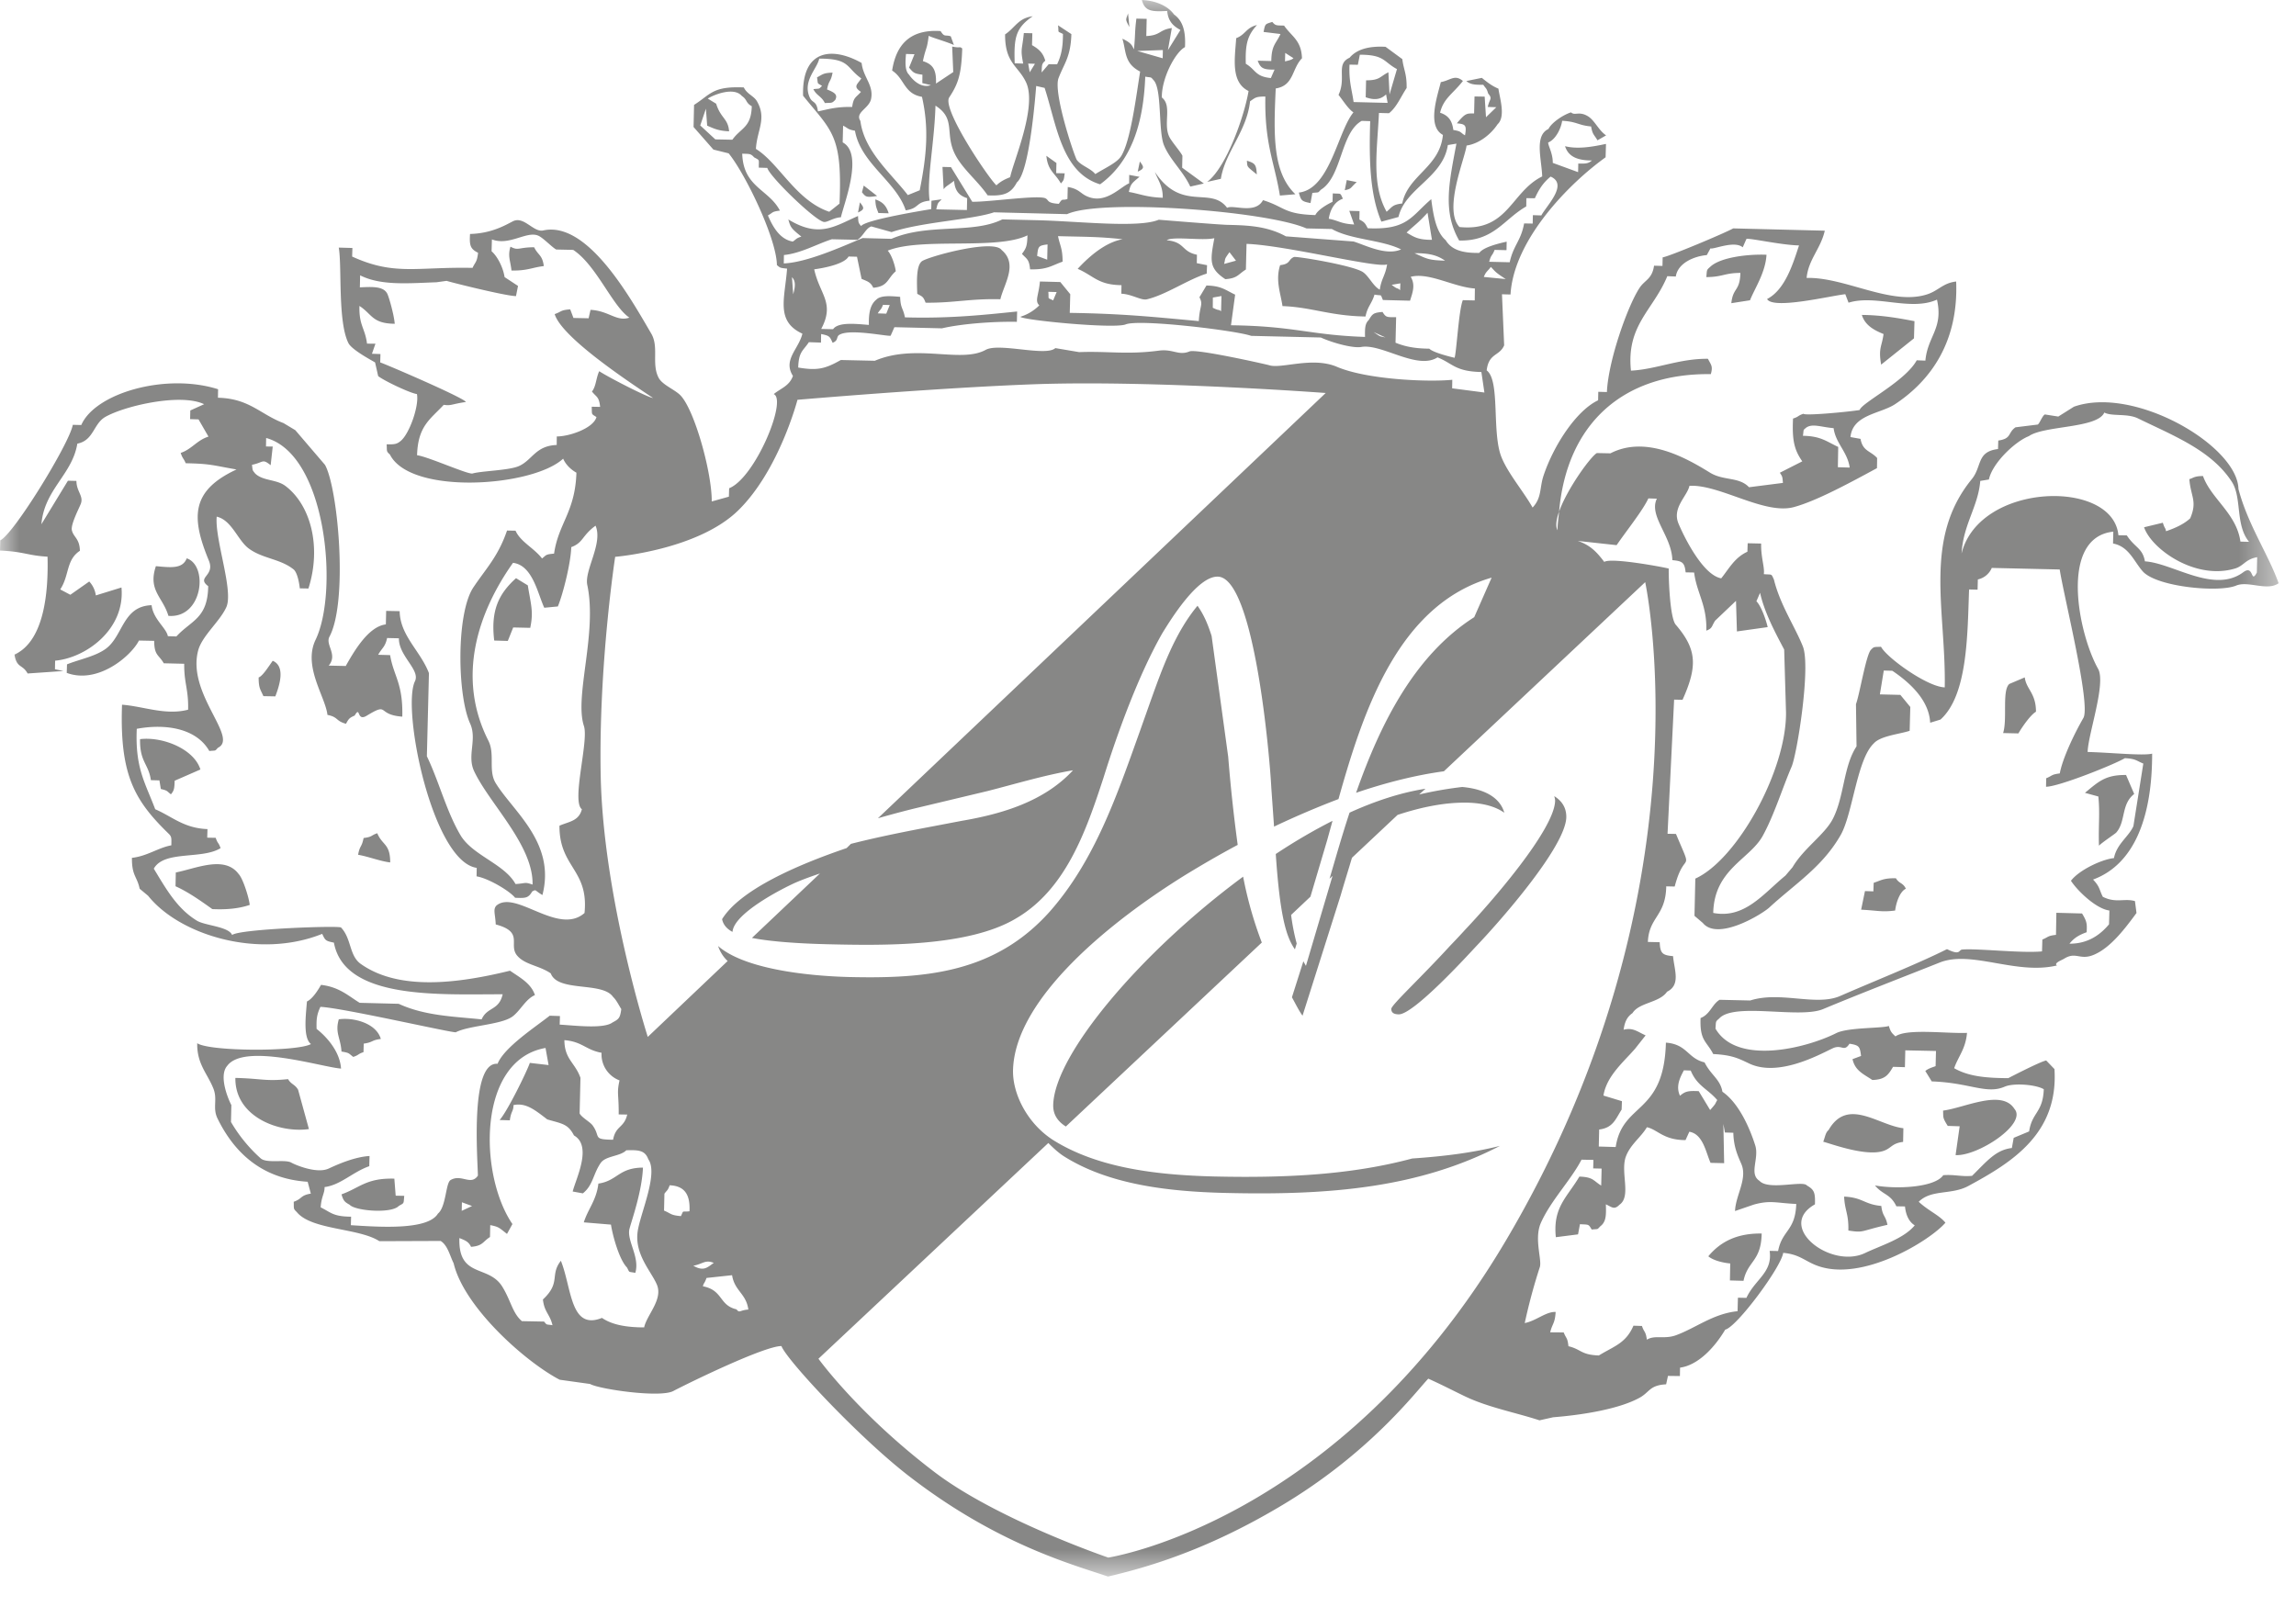 <svg xmlns="http://www.w3.org/2000/svg" xmlns:xlink="http://www.w3.org/1999/xlink" width="60" height="42"><defs><path id="a" d="M0 0h59.546v41.203H0z"/></defs><g fill="none" fill-rule="evenodd"><mask id="b" fill="#fff"><use xlink:href="#a"/></mask><path fill="#878786" d="M31.904 4.673c.111-.697.68-1.246.763-2.026.137-.091.14-.124.4-.124-.025 1.244.24 1.723.38 2.588l.405-.034c-.6-.571-.57-1.56-.514-2.765.477-.074.418-.516.686-.789-.017-.475-.268-.564-.468-.854-.196-.006-.223.007-.308-.096-.193.061-.183.044-.228.262l.442.054c-.115.257-.233.28-.24.706l-.355-.009c.076.207.155.234.44.234l-.096.22c-.416-.04-.39-.218-.655-.373-.016-.512.043-.74.292-1.013-.288.07-.292.246-.543.344-.037.538-.146 1.15.323 1.381-.105.634-.573 1.992-1.081 2.375l.357-.08Zm1.682-3.29.216.138c-.037.028-.052.046-.222.083l.006-.22Zm-.743 3.177c-.013-.261-.045-.294-.259-.36.017.18-.013.134.26.36Zm16.379 4.17c-.044.331-.14.362-.063.8l.858-.687.013-.449c-.368-.07-.837-.159-1.375-.163.081.27.32.4.567.499Zm-3.978-.806.488-.076c.115-.297.405-.72.431-1.19-.492-.02-1.218.068-1.475.32-.1.085-.078.081-.098.264.431-.002.473-.109.891-.109-.013.486-.194.375-.237.79ZM29.48.349c-.061.172-.079.15.034.357L29.48.35Zm-7.867 1.989c.048-.255.098-.187.144-.44-.244.009-.253.044-.406.124.033.198-.01.133.131.222-.091.092-.05.066-.227.085.083.172.21.181.301.364.19-.01.18.009.272-.083.068-.135-.013-.191-.215-.272Zm2.466 4.501c-.142.129-.118.569-.109.84.135.075.157.07.218.232.743.009 1.157-.11 1.954-.09.094-.398.47-.919.033-1.287-.218-.307-2.029.203-2.096.305Zm11.376-2.08-.261-.053-.052.266c.191-.041.133-.055.313-.214Zm17.056 13.114c-.2.168-.048.92-.165 1.286l.399.009c.087-.149.309-.478.46-.567 0-.49-.256-.588-.293-.897l-.4.17Zm5.985-5.095c-.028-1.133-2.725-2.708-4.3-2.148l-.408.257-.35-.055c-.066.03-.136.233-.186.264l-.582.072c-.209.146-.093.294-.45.346l-.007.222c-.564.068-.414.451-.684.785-1.283 1.57-.671 3.433-.708 5.444-.458-.013-1.519-.778-1.665-1.061-.187.009-.178-.01-.268.083-.13.157-.298 1.194-.387 1.414l.015 1.106c-.346.523-.318 1.31-.621 1.898-.213.41-.76.765-1.052 1.261l-.185.218c-.582.477-1.066 1.135-1.887.976.024-1.137.948-1.398 1.29-2.008.302-.547.523-1.27.756-1.809.146-.335.505-2.605.298-3.143-.2-.508-.597-1.092-.758-1.752-.076-.166-.037-.122-.264-.142.026-.183-.078-.43-.07-.8l-.352-.008-.007.222c-.331.15-.48.44-.684.695-.484-.085-.98-1.1-1.122-1.444-.159-.405.229-.697.292-.974.793-.041 1.967.77 2.736.554.586-.16 1.456-.632 2.164-1.016l.004-.265c-.18-.194-.375-.173-.434-.5l-.263-.047c.059-.595.79-.606 1.174-.865.924-.615 1.651-1.623 1.588-3.2-.344.037-.466.243-.764.337-.942.299-2.14-.457-3.144-.431.046-.482.368-.763.475-1.235l-2.394-.06c-.216.123-1.68.737-1.843.757l-.005.224-.22-.006c-.05.348-.235.37-.372.57-.303.447-.822 1.891-.86 2.732l-.225-.006-.005.222c-.57.27-1.159 1.174-1.424 1.963-.11.324-.042.58-.288.84-.237-.42-.638-.886-.81-1.309-.264-.638-.029-2.01-.39-2.276.056-.458.333-.366.457-.654l-.057-1.335.223.006c.085-1.442 1.546-2.915 2.485-3.586l.01-.35c-.354.076-.74.143-1.07.06.087.277.33.373.703.373-.1.083-.159.085-.357.08l-.005.225-.662-.242c.005-.244-.122-.448-.12-.533.183-.072.33-.34.366-.567.395.022.41.116.756.148.037.22.079.21.166.362l.226-.129c-.193-.128-.298-.39-.472-.498-.24-.146-.34-.007-.445-.103-.194.059-.503.26-.59.434-.373.174-.179.782-.163 1.24-.82.402-.89 1.452-2.162 1.322-.424-.453.135-1.767.186-2.129.344-.05.65-.313.81-.557.218-.199.054-.689.022-.93-.168-.068-.303-.177-.434-.282l-.405.083c.102.09.224.1.444.098.066.102.083.078.127.229.122.141.035.133-.011.35l.224.007-.27.262-.035-.539-.265-.004-.011.444c-.194 0-.223-.015-.451.258.222.021.263.045.213.315-.14-.085-.083-.104-.305-.141-.03-.246-.13-.381-.346-.451.091-.377.327-.486.597-.83-.214-.179-.32-.018-.578.03-.085.355-.37 1.15.055 1.38-.08.847-.913 1.05-1.063 1.792-.26.03-.262.092-.408.216-.4-.715-.248-1.58-.2-2.582l.263.007c.205-.163.312-.44.46-.658.005-.383-.076-.466-.113-.756l-.438-.322c-.431-.024-.752.063-.939.285-.37.168-.076.519-.29.972.11.133.246.361.39.457-.412.499-.61 2.002-1.427 2.096.057.205.068.23.305.274l.048-.265c.179-.022.135.01.222-.083.554-.338.512-1.492 1.068-1.8l.222.007c-.035 1.083.002 1.943.292 2.627l.447-.122c.172-.75 1.16-1.024 1.29-1.88l.224-.037c-.196 1.037-.36 1.778.072 2.532.908.021 1.165-.556 1.753-.891l.003-.216.222.002c.109-.242.226-.416.412-.566.46.202-.09.74-.244 1.015l-.22-.007-.005.22-.224-.004c-.083.46-.277.562-.377 1.015l-.536-.013c.054-.2.074-.137.142-.31l.311.007.004-.222c-.2.044-.61.142-.716.294-.438.007-.724-.078-.878-.333-.231-.198-.316-.577-.377-1.072-.523.444-.615.81-1.66.76-.068-.133-.087-.16-.218-.228l.004-.22-.268-.007.127.357c-.36-.02-.39-.098-.663-.15.037-.246.157-.453.369-.523-.079-.168-.035-.122-.264-.14l-.007.22c-.143.07-.376.201-.45.347-.824-.024-.791-.211-1.367-.39-.202.377-.777.11-.938.2-.43-.577-1.183.12-1.887-.936.085.218.211.377.205.673-.42-.013-.589-.1-.885-.152.044-.205.074-.227.279-.395l-.27-.05-.002.22c-.238.098-.626.57-1.122.33-.157-.075-.203-.19-.482-.234l-.008.312c-.14.054-.118-.04-.225.128-.324-.02-.253-.096-.35-.144-.19-.093-1.473.098-1.913.09l-.556-.905-.222-.006.03.582c.074-.088.064-.06.273-.218.024.261.126.383.342.453l-.007.31-.8-.018c.044-.196.044-.155.14-.262l-.266.037-.006.218c-.033.009-1.723.273-1.832.445-.074-.09-.072-.087-.081-.264-.603.262-1.009.586-1.821.09.056.202.067.23.34.448-.146.048-.122.063-.223.13-.353-.058-.536-.417-.651-.683.142-.076.09-.098.314-.126-.292-.56-.957-.606-.985-1.488.194.008.22-.005.31.095.158.088.12.044.123.27l.223.007c.048.214 1.241 1.375 1.477 1.412.093.015.242-.11.446-.122.077-.355.602-1.662.046-1.957l.011-.437c.142.07.107.095.31.132.152.859 1.078 1.323 1.326 2.081.364-.054.25-.214.625-.253-.08-.547.125-1.514.153-2.483.54.344.24.714.503 1.255.187.387.606.714.86 1.089.45.026.62-.068.765-.34.327-.264.48-2.227.504-2.518l.22.05c.313.954.44 2.215 1.45 2.52.807-.59 1.131-1.562 1.18-2.814.176.032.132-.005.22.095.22.236.117 1.316.267 1.693.16.39.5.678.689 1.085l.355-.08-.567-.414.007-.312c-.05-.107-.283-.37-.344-.497-.164-.344.082-.808-.194-1.026-.007-.507.355-1.187.605-1.316.022-.416-.056-.688-.287-.854-.155-.218-.47-.363-.839-.377.074.305.277.305.66.286.03.272.155.392.347.497l-.327.527.102-.578c-.34.048-.283.19-.667.21l.01-.45-.269-.006c-.046.362-.024.392-.063.802-.052-.09-.052-.16-.303-.277.103.33.042.643.464.859-.102.631-.246 1.806-.494 2.207-.11.174-.38.29-.678.472-.122-.152-.366-.215-.48-.366-.062-.085-.627-1.764-.48-2.143.148-.388.318-.55.335-1.149l-.349-.23c.029.215-.034.141.129.226 0 .375-.052.582-.153.793l-.22-.002-.185.216c.011-.194-.002-.223.096-.308-.06-.213-.172-.305-.346-.407l.008-.311-.222-.005c-.046.462-.094.401-.017.798l-.222-.007c-.022-.669.02-.92.472-1.23-.381.047-.462.302-.723.474-.004.76.342.815.549 1.255.296.638-.342 2.085-.416 2.477-.15.059-.253.113-.36.213-.2-.18-1.43-1.997-1.233-2.298.236-.357.318-.603.34-1.279-.085-.065-.024 0-.263-.05l.028.667-.451.3c.013-.36-.078-.503-.342-.586.083-.39.102-.27.152-.662.098.052.438.144.658.24l-.082-.227c-.149-.048-.16.033-.266-.137-.81-.052-1.164.368-1.266 1.033.327.209.305.605.78.686.187.823.122 1.533-.059 2.442l-.311.126c-.434-.564-1.138-1.143-1.24-1.939-.146-.222.224-.32.279-.57.076-.366-.207-.567-.246-.944-.732-.414-1.567-.39-1.53.856.752.93 1.03 1.027.952 2.82l-.268.213c-.875-.296-1.311-1.27-1.917-1.643.029-.492.288-.786.03-1.241-.08-.144-.263-.19-.346-.366-.817-.035-.86.176-1.3.457l-.013.577.518.59.399.099c.429.525 1.25 2.213 1.261 2.92.092.078.085.073.266.093-.059.784-.305 1.374.4 1.7-.1.41-.515.683-.247 1.104-.094.263-.308.318-.502.475.358.152-.485 2.187-1.165 2.461l-.007.22-.448.125c.008-.739-.447-2.395-.82-2.776-.148-.15-.472-.272-.568-.457-.192-.366.015-.804-.194-1.157-.551-.944-1.669-2.948-2.821-2.693-.257.057-.508-.39-.798-.237-.191.098-.555.315-1.115.329-.02.302.009.392.21.492-.03.253-.068.229-.145.394-1.462-.03-2.041.21-3.146-.296l.007-.224-.357-.01c.087.491-.03 1.929.252 2.495.096.192.689.493.698.508l.08.355c.133.111.824.444 1.013.47.063.306-.202 1.055-.431 1.231-.1.081-.157.085-.36.083.011.185-.013.179.085.266.532 1.068 3.726.85 4.527.109.07.157.199.283.347.366-.033 1.03-.47 1.322-.584 2.115-.227.022-.192.03-.314.127-.215-.277-.564-.434-.693-.726l-.222-.004c-.235.684-.551.993-.88 1.486-.45.675-.423 2.808-.087 3.553.192.416-.083.836.104 1.244.397.852 1.552 1.939 1.53 2.97-.22-.073-.153-.033-.445-.014-.29-.527-1.12-.745-1.437-1.274-.37-.626-.563-1.408-.88-2.066l.054-2.172c-.218-.577-.756-.98-.765-1.62l-.353-.007-.008.353c-.445.054-.809.662-1.048 1.087l-.445-.01c.244-.29-.096-.543.02-.757.488-.917.226-3.865-.116-4.488l-.777-.908-.308-.185c-.61-.23-.89-.643-1.714-.663l.004-.222c-1.368-.433-3.213.1-3.575.935l-.222-.005c-.083.48-1.549 2.865-1.895 3.018l-.007.268c.645.03.715.13 1.242.16.024.91-.08 2.201-.863 2.559.052.357.214.252.342.494l.937-.065-.222-.046.004-.224c.795-.07 1.835-.81 1.734-1.913l-.669.207a.656.656 0 0 0-.172-.362l-.494.347-.264-.14c.242-.366.148-.769.514-1.01-.008-.323-.167-.351-.21-.537-.036-.159.213-.62.239-.706.063-.198-.118-.309-.12-.583l-.222-.005-.693 1.137c.076-.912.804-1.291.939-2.106.427-.083.418-.514.725-.695.501-.29 1.972-.632 2.588-.336l-.361.164-.005.226.22.007.26.45c-.299.092-.44.332-.726.426.05.154.074.133.131.27.65.013.695.052 1.327.163-1.188.554-1.192 1.244-.721 2.384.165.405-.336.427-.018.666-.013.85-.444.891-.832 1.314l-.222-.007c-.04-.215-.384-.444-.425-.81-.75.024-.743.786-1.18 1.126-.273.21-.696.286-1.031.42l-.007.223c.82.305 1.689-.449 1.887-.845l.398.008c.003.39.118.355.251.586l.534.013c-.005.517.115.663.102 1.2-.59.155-1.168-.089-1.727-.13-.064 1.828.322 2.497 1.209 3.362.093.089.082.117.08.313-.34.06-.632.284-1.03.327-.005.47.133.48.202.808l.22.183c.826 1.035 2.9 1.66 4.55.996.08.168.082.185.306.229.277 1.507 2.79 1.346 4.41 1.35-.098.432-.403.323-.55.656-.722-.076-1.48-.09-2.167-.407l-1.02-.026c-.296-.181-.533-.414-1.01-.469-.076.135-.222.368-.368.434-.024.327-.111.95.106 1.113-.377.205-2.657.194-2.973-.022-.01.536.257.782.414 1.164.13.3-.022.516.115.8.418.858 1.129 1.58 2.357 1.657l.083.31c-.279.045-.218.132-.447.213.007.185-.017.176.079.268.385.475 1.625.414 2.159.762l1.601-.006c.185.113.242.388.34.584.272 1.148 1.873 2.575 2.771 3.043l.795.111c.222.133 1.822.368 2.172.185.453-.237 2.388-1.178 2.828-1.176.142.37 1.978 2.338 3.279 3.357 2.344 1.828 4.35 2.357 5.255 2.667 1.008-.236 2.529-.671 4.455-1.808 2.383-1.4 3.61-3.05 3.915-3.364.39.176.653.316.967.466.597.285 1.311.418 1.939.623l.357-.08c.767-.06 1.747-.218 2.277-.521.244-.142.25-.318.675-.34l.048-.22.312.004.004-.22c.48-.065.913-.542 1.18-.993.301-.066 1.465-1.636 1.515-2.007.427.037.57.218.88.332 1.176.446 2.956-.65 3.36-1.12-.164-.2-.445-.31-.698-.547.33-.331.856-.172 1.299-.414 1.145-.619 2.355-1.37 2.248-3.054l-.216-.225c-.161.03-.991.462-.991.462-.63-.002-1.061-.057-1.414-.26.111-.317.298-.498.336-.923-.528.022-1.58-.12-1.87.092-.1-.094-.126-.116-.172-.273-.185.066-1.067.033-1.377.188-.788.396-2.594.847-3.154-.118.015-.19-.005-.179.096-.264.39-.431 2.093.011 2.714-.246.987-.412 2.109-.843 3.05-1.218.832-.329 1.998.332 3.063.077-.093-.061.133-.142.185-.175.32-.202.414.06.8-.113.438-.194.815-.706 1.094-1.083l-.04-.311c-.274-.08-.5.06-.84-.113-.094-.181-.072-.26-.255-.45 1.11-.409 1.546-1.692 1.544-3.291-.235.06-1.074-.028-1.686-.044.013-.468.486-1.795.274-2.172-.525-.936-1.021-3.437.397-3.586l-.007.31c.419.078.547.472.78.732.373.405 1.983.555 2.436.368.322-.133.802.152 1.111-.061-.264-.75-.806-1.532-1.05-2.466ZM35.373 2.667c-.042-.31-.127-.536-.107-.978l.218.004.052-.263c.65 0 .614.185.97.376l-.194.66-.03-.577c-.225.111-.221.212-.583.21l-.01.442c.23.085.396.058.533-.074l.04.222-.89-.022Zm-5.654-1.335.669-.024-.004.215-.665-.191Zm-2.85.33.177.005-.137.222-.04-.226Zm-3.12.284c-.101-.105-.093-.314-.073-.536l.222.007-.142.35c.11.127.122.157.349.185l-.002.22.222.053c-.24.087-.462-.114-.575-.28Zm-2.374.965c-.039-.29-.141-.205-.213-.36-.198-.433.196-.755.246-1.019.813 0 .695.23 1.1.518-.102.157-.226.21-.009.351-.13.153-.193.129-.23.395-.412-.01-.621.06-.894.115Zm-2.682.732-.394-.364.148-.438.033.443c.19.082.294.135.573.148-.026-.338-.22-.338-.338-.721l-.22-.135c.168-.105.686-.31.891-.068.146.096.096.18.26.268-.016.564-.284.562-.508.876l-.445-.009Zm29.335 8.568.009-.53c-.308-.143-.454-.284-.922-.291.028-.179-.009-.135.092-.218.163-.107.387-.009.71.018.05.392.364.62.42 1.03l-.31-.009Zm-7.285 1.16c.198-2.269 1.642-3.621 3.965-3.593.059-.207.008-.238-.076-.401-.752-.007-1.351.277-2.011.31-.124-1.194.581-1.576.95-2.469l.222.009c.052-.353.481-.532.81-.56l.096-.177c.063.042.623-.215.843-.026l.096-.218c.063-.034.906.16 1.375.168-.15.451-.355 1.155-.835 1.401.153.281 1.636-.08 2.044-.126l.085.222c.708-.22 1.623.23 2.311-.08.17.757-.244.951-.303 1.594l-.226-.009c-.303.554-1.434 1.105-1.492 1.3-.31.05-1.436.156-1.469.097-.161.056-.109.074-.272.126-.026.564.03.815.242 1.118l-.586.298c.063.1.067.087.08.266l-.886.113c-.258-.276-.665-.165-1.016-.379-.577-.355-1.66-.995-2.605-.507l-.355-.007c-.162.09-.776.935-.987 1.53-.015.165-.04.317-.042.487-.056-.106-.032-.28.042-.488Zm-1.784-6.395c.117.116.095.129.39.318l-.573-.056c.058-.148.102-.148.183-.262ZM37.305 5.56l.115.708c-.346 0-.457-.063-.662-.19.183-.174.305-.25.547-.518Zm.457 1.253c-.433-.015-.457-.042-.8-.196.31 0 .57.028.8.196Zm-17.034.878-.032-.447c.098.1.091.238.032.447Zm-.246-.806.004-.22c.44-.042.876-.294 1.253-.412l.667.015c.154-.096.218-.303.364-.35l.529.148c.795-.266 2.104-.323 2.677-.517l1.909.048c.887-.41 5.218-.085 6.255.373l.664.015c.503.285 1.303.279 1.81.534-.394.172-.932-.111-1.241-.207l-1.77-.135c-.51-.28-1.036-.288-1.546-.301-.264-.009-1.776-.133-1.776-.133-.533.222-2.08.04-3.156.013l-.933-.022c-.778.388-1.932.092-2.897.508l-.754-.02c-.536.223-1.449.637-2.059.663Zm16.113.52-.007.179c-.091-.083-.037.004-.22-.14l.227-.039Zm-4.296-.592-.31.085c.044-.164-.01-.096.14-.307l.17.222Zm-4.924-.425-.009.399-.263-.098c.026-.255.035-.27.272-.301Zm-6.237 2.555.316.011.004-.224c.218.044.227.063.3.229.168-.066.081-.164.19-.216.29-.155 1.281.061 1.327.03l.098-.222 1.242.03c.5-.117 1.324-.182 1.958-.17l.007-.27c-.745.075-1.736.19-2.932.153-.048-.25-.116-.23-.125-.536-.235-.02-.51-.045-.623.074-.16.129-.202.356-.194.66-.326-.026-.8-.084-.936.112l-.31-.007c.364-.684-.041-.9-.183-1.558.242-.032.789-.135.898-.335l.22.006.12.578c.141.063.237.08.305.233.394-.035.366-.242.588-.431-.007-.099-.092-.412-.21-.539.879-.355 2.846-.008 3.652-.4-.007.285-.037.34-.144.485.129.138.188.14.212.403.45.013.562-.1.85-.2 0-.35-.07-.42-.12-.667.751.02 1.034.011 1.69.08-.434.077-.85.421-1.176.774.422.183.531.42 1.145.427l-.004.223c.275.013.512.178.662.148.501-.116 1.074-.519 1.569-.673l.009-.22-.268-.053.004-.22c-.412-.085-.307-.333-.79-.379.16-.111.932.02 1.245-.054-.11.588-.143.786.286 1.071.322-.021.335-.128.538-.252l.017-.67c1.018.034 3.425.646 3.673.535-.045.296-.15.368-.191.662-.175-.094-.275-.34-.434-.455-.244-.177-1.756-.425-1.81-.399-.16.072-.08.18-.36.213-.13.397.018.754.061 1.07.763.028 1.242.257 2.17.272.052-.265.16-.326.235-.572.214.039.144-.029.22.141l.708.018c.07-.22.144-.414.018-.624.473-.126 1.128.27 1.677.305l-.004.312-.311-.007c-.107.255-.166 1.373-.216 1.506-.13-.03-.567-.14-.66-.238-.397-.004-.647-.06-.883-.156l.016-.667c-.242 0-.266.01-.355-.137-.24.02-.264.05-.36.211-.102.094-.102.229-.098.442-1.457-.05-1.828-.283-3.503-.305l.109-.8c-.257-.121-.355-.23-.75-.239l-.183.307c.105.203.007.203-.017.623-1.183-.109-1.978-.194-3.372-.215l.013-.488-.26-.318-.533-.014c-.033.373-.142.504-.016.624a1.207 1.207 0 0 1-.494.298c.046.087 2.44.32 2.75.2.356-.148 2.908.162 3.28.299l1.82.043c.36.16.862.284 1.06.247.536-.092 1.46.612 1.991.272.406.163.458.368 1.146.383l.079.536-.843-.11.004-.223c-.62.063-2.224-.002-3.013-.338-.645-.276-1.457.061-1.775-.043-.007-.007-1.898-.436-2.079-.36-.29.118-.427-.07-.8-.021-.834.11-1.324.01-2.084.039l-.623-.105c-.244.229-1.469-.148-1.82.046-.65.357-1.819-.174-2.897.285l-.889-.02c-.412.234-.616.28-1.113.197.013-.42.126-.432.279-.663Zm1.8-.753c.069-.118.078-.072.137-.223l.176.005-.091.226-.223-.008Zm13.265.63c-.162-.042-.094.006-.308-.142l.308.141ZM31.92 7.738l-.01.396c-.086-.063-.025.005-.217-.091l.002-.266.225-.04Zm-4.307-.105-.092.218c-.163-.085-.105-.007-.126-.224l.218.006ZM14.55 11.407l-.002.223c-.558.02-.637.398-.992.553-.263.113-.973.124-1.207.192-.108.035-1.176-.445-1.45-.477.023-.767.342-.935.697-1.318.2.03.194-.018.58-.074-.073-.122-2.203-1.033-2.24-1.033l.006-.22-.222-.007.091-.263-.22-.002c-.05-.404-.213-.473-.198-.985.333.215.33.46.922.466-.016-.23-.164-.754-.205-.804-.109-.183-.41-.161-.706-.148l.007-.314c.546.275 1.261.207 1.995.181l.266-.037c.02.015 1.523.394 1.812.399l.053-.266-.351-.231c-.035-.237-.18-.538-.34-.675l.009-.31c.449.175.9-.22 1.2-.102.127.046.366.305.48.366l.444.01c.608.4 1.026 1.476 1.468 1.77-.333.115-.536-.179-1.015-.203l-.05.22-.396-.008-.085-.225c-.264.02-.218.059-.406.124.188.623 1.99 1.802 2.569 2.192-.142-.013-1.196-.558-1.405-.7-.087.19-.08.393-.19.532.12.15.185.13.214.401l-.22-.004c.01.218-.02.178.124.27-.079.292-.706.507-1.037.507Zm-2.776 19.435c-.128.075-.115.704-.33.876-.264.443-1.552.349-2.275.303l.006-.222c-.472-.004-.523-.11-.795-.244.02-.292.105-.36.102-.53.421-.054.737-.396 1.168-.546l.007-.266c-.38.022-.81.207-1.07.329-.307.14-.86-.092-.976-.157-.168-.092-.634.028-.797-.109a3.946 3.946 0 0 1-.778-.952l.01-.442c-.075-.14-.341-.76-.108-1.026.447-.608 2.486.039 2.974.072-.029-.44-.366-.824-.639-1.037-.004-.21-.008-.349.1-.576.563.022 3.482.693 3.539.663.348-.177 1.176-.194 1.474-.406.207-.148.351-.464.593-.564-.1-.311-.405-.466-.651-.638-1.386.34-2.915.525-3.904-.18-.301-.217-.236-.657-.512-.949-.053-.054-2.658.037-2.846.196-.093-.224-.712-.244-.923-.376-.512-.314-.793-.81-1.124-1.358.27-.485 1.254-.233 1.745-.536-.055-.16-.074-.109-.127-.27l-.222-.004.007-.224c-.62-.024-.92-.327-1.366-.519-.262-.695-.528-1.076-.482-2.102.743-.138 1.553-.02 1.896.58.18-.02.137.012.224-.084.553-.265-.815-1.407-.516-2.542.102-.386.57-.76.738-1.137.19-.434-.307-1.77-.253-2.362.39.09.543.602.824.822.362.278.834.274 1.185.557.096.079.146.34.163.495l.225.004c.348-1.096.056-2.185-.601-2.68-.236-.178-.593-.128-.793-.328-.072-.092-.061-.06-.081-.225.303-.06.266-.17.488.011l.054-.488-.176-.002.004-.222c1.578.429 1.9 4.017 1.292 5.274-.335.697.257 1.488.31 1.963.291.059.209.157.485.233.07-.133.09-.155.227-.216.157-.27.044.166.31.007.61-.37.245-.028.934.022.022-.878-.229-1.06-.318-1.608l-.312-.009c.096-.179.183-.198.233-.438l.308.007c-.005.468.564.823.42 1.122-.353.73.46 4.714 1.614 4.878l-.004.222c.303.048.867.381 1.007.56.283.013.346.006.448-.166.114-.06.05-.03.266.094.353-1.364-.765-2.183-1.218-2.92-.205-.326-.015-.758-.194-1.113-.851-1.675-.257-3.379.643-4.649.512.063.643.798.817 1.174l.355-.034c.144-.349.342-1.164.35-1.55.321-.12.273-.296.635-.561.2.46-.296 1.167-.216 1.548.268 1.262-.344 2.913-.087 3.689.129.398-.333 1.97-.054 2.174-.079.312-.34.322-.586.43-.005 1.095.77 1.143.655 2.282-.69.604-1.808-.625-2.307-.19-.087.103-.026.212-.013.489.752.2.318.527.56.815.203.241.577.257.878.464.185.5 1.355.207 1.63.618.08.07.156.227.213.316-.033.236-.063.26-.23.349-.232.174-.994.078-1.38.056l.007-.224-.268-.009c-.36.286-1.192.826-1.362 1.257-.704-.058-.532 2.32-.514 2.922-.183.274-.431-.052-.715.117Zm2.974-3.657c.468.037.562.257.972.33a.727.727 0 0 0 .47.722c-.078.344-.017.357-.022.889l.223.004c-.085.357-.299.281-.37.658-.545-.009-.317-.065-.528-.366-.06-.094-.292-.213-.346-.322l.022-.93c-.14-.4-.417-.482-.42-.985Zm-2.412 4.335-.27.126.005-.224.265.098Zm4.497 3.172c-.455 0-.837-.065-1.102-.248-.833.337-.787-.782-1.074-1.493-.295.377.008.567-.469 1.011.035.331.183.384.25.673-.176-.028-.137.005-.22-.095l-.579-.011c-.248-.21-.287-.536-.512-.9-.36-.586-1.154-.214-1.122-1.272.148.06.238.089.305.23.312-.026.299-.132.495-.257l.006-.311c.22.043.23.065.438.23l.142-.258c-.88-1.286-.924-4.29.865-4.602l.08.447-.49-.057c-.074.22-.592 1.277-.79 1.493l.267.008c.033-.25.096-.23.096-.398.323-.068.556.124.882.374.375.112.54.11.698.419.488.279.048 1.135-.033 1.466l.266.048c.268-.214.263-.495.462-.789.13-.196.51-.172.673-.337.33-.011.49.004.575.235.255.355-.168 1.324-.266 1.817-.133.647.35 1.11.495 1.472.15.384-.268.78-.338 1.105Zm.96-2.908c-.278-.024-.252-.068-.44-.144l.01-.442c.073-.1.086-.077.137-.22.414.017.538.272.518.68-.216.025-.142-.04-.224.126Zm.325 1.296c.246-.042.307-.166.534-.074-.172.124-.266.229-.534.074Zm1.127 1.14c-.46-.107-.345-.5-.876-.602.022-.1.033-.048.094-.218l.668-.072c.064.412.37.48.425.898-.23.015-.226.104-.311-.007Zm9.72 6.49s-2.895-.988-4.531-2.227c-2.002-1.52-3.046-2.972-3.046-2.972l6.007-5.638c.122.122.248.242.396.34 1.153.732 2.673.928 4.229.965 2.76.068 5.071-.14 7.178-1.23-.725.184-1.5.276-2.294.33-1.562.42-3.257.514-5.172.47-1.557-.038-3.08-.234-4.23-.964-.67-.44-1.044-1.21-1.029-1.815.046-1.863 2.532-3.887 4.54-5.124.38-.231.828-.495 1.331-.763a41.734 41.734 0 0 1-.248-2.302l-.434-3.16c-.093-.289-.191-.537-.368-.788-.588.704-.921 1.636-1.226 2.488l-.288.813c-.588 1.64-1.163 3.346-2.342 4.686-1.429 1.603-3.23 1.764-5.254 1.716-.678-.017-2.632-.126-3.419-.81.05.144.129.279.25.392L16.928 27.1s-1.162-3.623-1.23-6.815c-.058-2.902.378-5.732.378-5.732s2.174-.178 3.228-1.226c1.06-1.046 1.536-2.878 1.536-2.878s3.632-.314 6.231-.408c3.094-.106 7.573.23 7.573.23L22.942 21.386c.453-.13.843-.23 1.087-.287l1.788-.427c.741-.19 1.482-.414 2.223-.54-.756.82-1.865 1.143-2.913 1.322l-1.029.196c-.62.12-1.248.248-1.862.405l-.113.111c-1.336.454-2.787 1.1-3.253 1.857.03.152.133.259.272.333.033-.488 1.314-1.142 1.665-1.296.2-.085.411-.16.62-.231l-1.777 1.684c.58.115 1.436.152 1.963.165 1.45.035 3.697.072 4.943-.677 1.307-.765 1.834-2.31 2.279-3.667.372-1.196.921-2.699 1.54-3.786.213-.344.915-1.492 1.449-1.477.958.02 1.36 4.732 1.398 5.512l.072 1.021a23.287 23.287 0 0 1 1.684-.72c.652-2.325 1.567-5.086 4.002-5.787l-.455 1.033c-1.562.997-2.453 2.782-3.087 4.59.769-.262 1.545-.46 2.294-.562l5.261-4.943s1.75 8.106-3.645 17.215c-4.357 7.359-10.383 8.278-10.383 8.278Zm17.5-8.014-.22-.004c.081.57-.378.736-.607 1.229l-.222-.005-.009.353c-.64.064-1.096.443-1.614.63-.307.109-.551-.015-.756.115-.033-.235-.068-.178-.129-.359l-.222-.007c-.2.464-.508.534-.904.778-.473-.017-.458-.161-.795-.242-.024-.228-.057-.194-.124-.36l-.353-.003c.058-.236.124-.225.143-.532-.252-.013-.51.233-.808.29a14.96 14.96 0 0 1 .392-1.456c.068-.185-.152-.736.026-1.154.258-.588.783-1.116 1.066-1.66l.311.006-.006.222.22.005-.011.444c-.21-.13-.205-.222-.57-.235-.319.54-.698.802-.615 1.584l.58-.074.05-.266c.228.015.22-.011.307.14.178-.02.135.01.222-.083.157-.118.157-.286.148-.576.155.07.218.153.355.011.312-.213.028-.832.161-1.241.116-.332.397-.515.556-.785.276.057.431.338 1.01.336l.099-.218c.361.059.435.549.555.813l.355.008-.02-1.024.04.223.22.006c.007.355.109.588.205.806.176.39-.146.826-.161 1.24l.49-.168c.44-.122.586-.04 1.11-.017-.023.708-.37.681-.474 1.23Zm-2.46-4.723.178.007c.163.4.44.475.693.771-.072.118-.011.063-.186.26l-.298-.493c-.286-.013-.353.006-.49.12-.122-.26.017-.501.102-.665Zm10.439-9.209c-.242.42-.545 1.057-.617 1.45-.228.028-.191.06-.355.126l-.004.222c.333 0 1.797-.588 2.06-.747.297.017.295.067.482.141l-.259 1.636c-.126.281-.436.464-.508.835-.311.03-.908.309-1.124.592.164.255.652.732 1.005.778l-.01.36c-.226.272-.55.51-1.034.507.122-.152.248-.227.45-.3.007-.203.018-.266-.121-.49l-.671-.018-.01.577c-.23.026-.197.059-.356.122l-.009.31c-.538.052-1.699-.083-2.087-.048-.098.01-.04.165-.396-.011-.787.394-1.896.832-2.787 1.222-.63.279-1.568-.133-2.355.12l-.801-.018c-.194.114-.247.381-.497.477-.024.6.154.597.331.941.488.024.658.114.928.242.758.37 1.823-.215 2.183-.387.253-.125.3.11.449-.125.257.04.272.074.303.32l-.223.083c.066.308.299.395.517.545.33-.009.418-.13.542-.344l.31.009.01-.44.802.017-.01.396c-.108.04-.195.064-.269.127l.168.272c.996.033 1.43.346 1.908.137.236-.102.82-.054 1.02.068-.024.616-.307.597-.383 1.102l-.403.168-.048.266c-.417.048-.645.337-1.04.727-.272.027-.457-.039-.753-.017-.225.329-1.244.368-1.785.268.212.255.401.213.56.545l.225.004c.021.22.104.403.255.494-.292.353-.88.523-1.308.728-.9.416-2.328-.697-1.3-1.277.01-.311-.02-.383-.212-.494-.102-.137-1.002.137-1.237-.12-.285-.183 0-.586-.113-.932-.137-.43-.419-1.096-.856-1.397-.057-.329-.295-.427-.467-.767-.446-.106-.453-.475-1.01-.516-.05 1.898-1.131 1.545-1.312 2.728l-.442-.013.01-.445c.367-.043.432-.281.587-.52l.008-.22-.483-.147c.083-.514.527-.878.828-1.226l.274-.347c-.213-.095-.329-.21-.575-.148.03-.215.096-.34.233-.435.172-.28.704-.266.902-.558.364-.179.187-.575.157-.93-.281-.024-.336-.074-.349-.364l-.309-.007c.028-.658.466-.67.48-1.453l.221.005c.262-1.003.5-.266.033-1.375l-.22-.004.172-3.506.22.005c.395-.88.375-1.318-.174-1.959-.157-.166-.192-1.222-.187-1.47-.018-.016-1.504-.301-1.684-.175-.18-.233-.342-.431-.693-.549l1.015.111c.25-.366.686-.908.83-1.222l.222.007c-.22.453.388.971.405 1.607.266.024.319.064.347.319l.222.004c.065.53.34.854.318 1.52.164-.065.13-.102.229-.26l.547-.52.024.8.804-.113c-.044-.188-.168-.55-.295-.676l.096-.22c.118.525.399 1.044.63 1.482l.048 1.645c.013 1.512-1.272 3.843-2.37 4.342l-.022.973.218.186c.39.479 1.546-.227 1.74-.406.673-.62 1.395-1.063 1.87-1.906.309-.56.42-1.965.856-2.379.174-.2.68-.244.939-.331l.017-.623-.26-.316-.535-.013.102-.623.223.006c.41.277.96.741.989 1.358l.27-.083c.714-.643.703-2.224.747-3.4l.222.006.007-.268a.513.513 0 0 0 .364-.301l1.775.041c.113.726.817 3.53.619 3.88Zm4.533-3.801c-.167.316-.071-.22-.355-.007-.77.567-1.832-.237-2.57-.285-.06-.349-.264-.355-.473-.678l-.22-.004c-.137-1.48-3.636-1.386-4.098.475.041-.754.436-1.23.488-1.895l.226-.037c.088-.43.689-.996 1.044-1.133.403-.281 1.789-.2 1.972-.617.196.107.603.015.884.155.928.453 1.917.834 2.449 1.656.268.418.085 1.128.45 1.568l-.226-.006c-.104-.737-.767-1.12-.978-1.713-.237-.002-.266.061-.357.08.035.458.215.574.022 1.025-.166.154-.397.257-.632.337-.018-.106-.029-.05-.083-.222l-.49.118c.19.564 1.33 1.388 2.372 1.08.233-.067.273-.244.584-.298l-.009.4Zm-9.433 7.99c-.324-.003-.379.053-.58.12l-.008.223-.22-.007-.1.486c.435.022.54.068.889.022.024-.203.122-.497.28-.57-.08-.166-.17-.123-.26-.273Zm5.307-.851c.103-.1.423-.31.451-.342.255-.29.122-.74.47-1.009l-.213-.496c-.54-.007-.723.176-1.074.466l.35.096c.045.448-.001.747.016 1.285Zm-3.64 7.333-.107.754c.577.035 1.885-.82 1.536-1.21-.331-.522-1.312-.021-1.863.047.009.19-.015.18.122.4l.312.01Zm-1.928.619c.152-.072.183-.177.45-.21l.007-.357c-.655-.076-1.46-.817-1.954.046-.08.068-.087.164-.14.307.212.053 1.199.427 1.637.214Zm-4.64 2.78c.117.102.372.17.572.187l-.008.444.355.01c.109-.526.46-.502.475-1.236-.663-.011-1.092.229-1.395.595Zm3.66-.673c.422.063.287.017 1.021-.15-.05-.251-.128-.212-.161-.493-.453-.042-.482-.222-.972-.244.018.37.122.45.111.887ZM22.422 5.554c.188-.085.155-.129.05-.266l-.05.266Zm-9.082.893c-.077.248 0 .368.026.623.416.009.54-.08.845-.116-.037-.294-.148-.278-.253-.492-.422.002-.407.098-.618-.015Zm9.581-1.325-.349-.272-.047.174c.098.12.106.144.396.098Zm4.423-1.05c.039.397.224.445.38.723.08-.091.077-.087.099-.265l-.222-.005.006-.265-.263-.188ZM4.88 14.592c-.109.282-.42.24-.806.205-.215.636.183.806.327 1.299.898.072 1.048-1.314.48-1.503ZM29.787 4.22l-.055.266c.19-.085.157-.126.055-.266Zm-6.564 1.355c-.061-.198-.155-.298-.349-.363.009.204.035.224.08.355l.269.008ZM7.127 17.27c-.109.15-.259.396-.368.436 0 .287.048.311.124.488l.312.006c.113-.296.268-.786-.068-.93Zm.401 10.934c-.597.061-.684-.015-1.377-.032-.015 1.02 1.146 1.448 1.922 1.337l-.283-1.028c-.085-.146-.177-.133-.262-.277Zm-2.934-5.4-.007.359c.33.148.667.386.961.597.418.02.723-.024.978-.109-.017-.176-.172-.684-.29-.808-.366-.493-1.113-.144-1.642-.04Zm4.908-.902c-.05.252-.098.185-.144.438.264.045.586.172.839.2 0-.495-.205-.442-.338-.763-.178.061-.122.096-.357.125ZM3.66 19.318c-.01.601.222.64.283 1.072l.223.006.037.225c.185.043.15.052.263.139.085-.098.092-.155.098-.355l.673-.294c-.167-.538-.99-.865-1.577-.793Zm9.825-4.207c-.464.42-.662.854-.57 1.63l.355.01.141-.352.445.01c.091-.424.017-.607-.063-1.11l-.308-.188Zm24.856 5.867c.429.01.751.107.97.264-.105-.373-.473-.617-1.1-.674-.371.044-.742.107-1.125.196l.166-.15c-.63.098-1.301.314-1.985.625-.196.593-.362 1.179-.523 1.728l.078-.074-.695 2.35c-.021-.034-.045-.08-.067-.12l-.299.942c.092.163.17.331.277.481l.996-3.143c.09-.312.198-.654.296-.985l1.192-1.12c.64-.211 1.257-.331 1.819-.32Zm-4.455 3.682a5.53 5.53 0 0 1-.146-.748l.505-.477.44-1.485.137-.497c-.494.25-.993.542-1.483.867.11 1.625.27 2.159.5 2.492l.047-.152Zm6.731-3.852c.01.041.022.078.022.124-.022.76-1.686 2.667-2.357 3.373-.052.058-.198.217-.39.416-.78.852-1.532 1.542-1.534 1.647 0 .096.061.14.192.143.388.011 1.821-1.56 2.026-1.78.667-.699 2.336-2.61 2.355-3.37.004-.255-.118-.429-.314-.553ZM27.523 28.88c-.006.254.124.433.33.562l5.121-4.808a10.205 10.205 0 0 1-.488-1.722c-2.664 1.966-4.932 4.647-4.963 5.968Zm-10.72 1.636c-.639.004-.665.344-1.166.418-.05.436-.268.656-.381 1.013l.71.059c.048.307.22.921.418 1.12.08.146.02.102.218.141.126-.414-.235-.852-.15-1.159.059-.222.326-.974.35-1.592ZM8.854 26.64c-.105.353.048.486.07.843.218.035.183.048.307.14.159-.053.107-.07.268-.125l.006-.222c.257-.037.19-.09.447-.122-.12-.418-.721-.568-1.098-.514Zm1.45 4.165c-.733-.021-.901.24-1.38.41.05.168.08.198.213.272.14.16 1.09.24 1.286.03.146-.084.12-.045.141-.263l-.224-.004-.035-.445Z" mask="url(#b)"/></g></svg>
